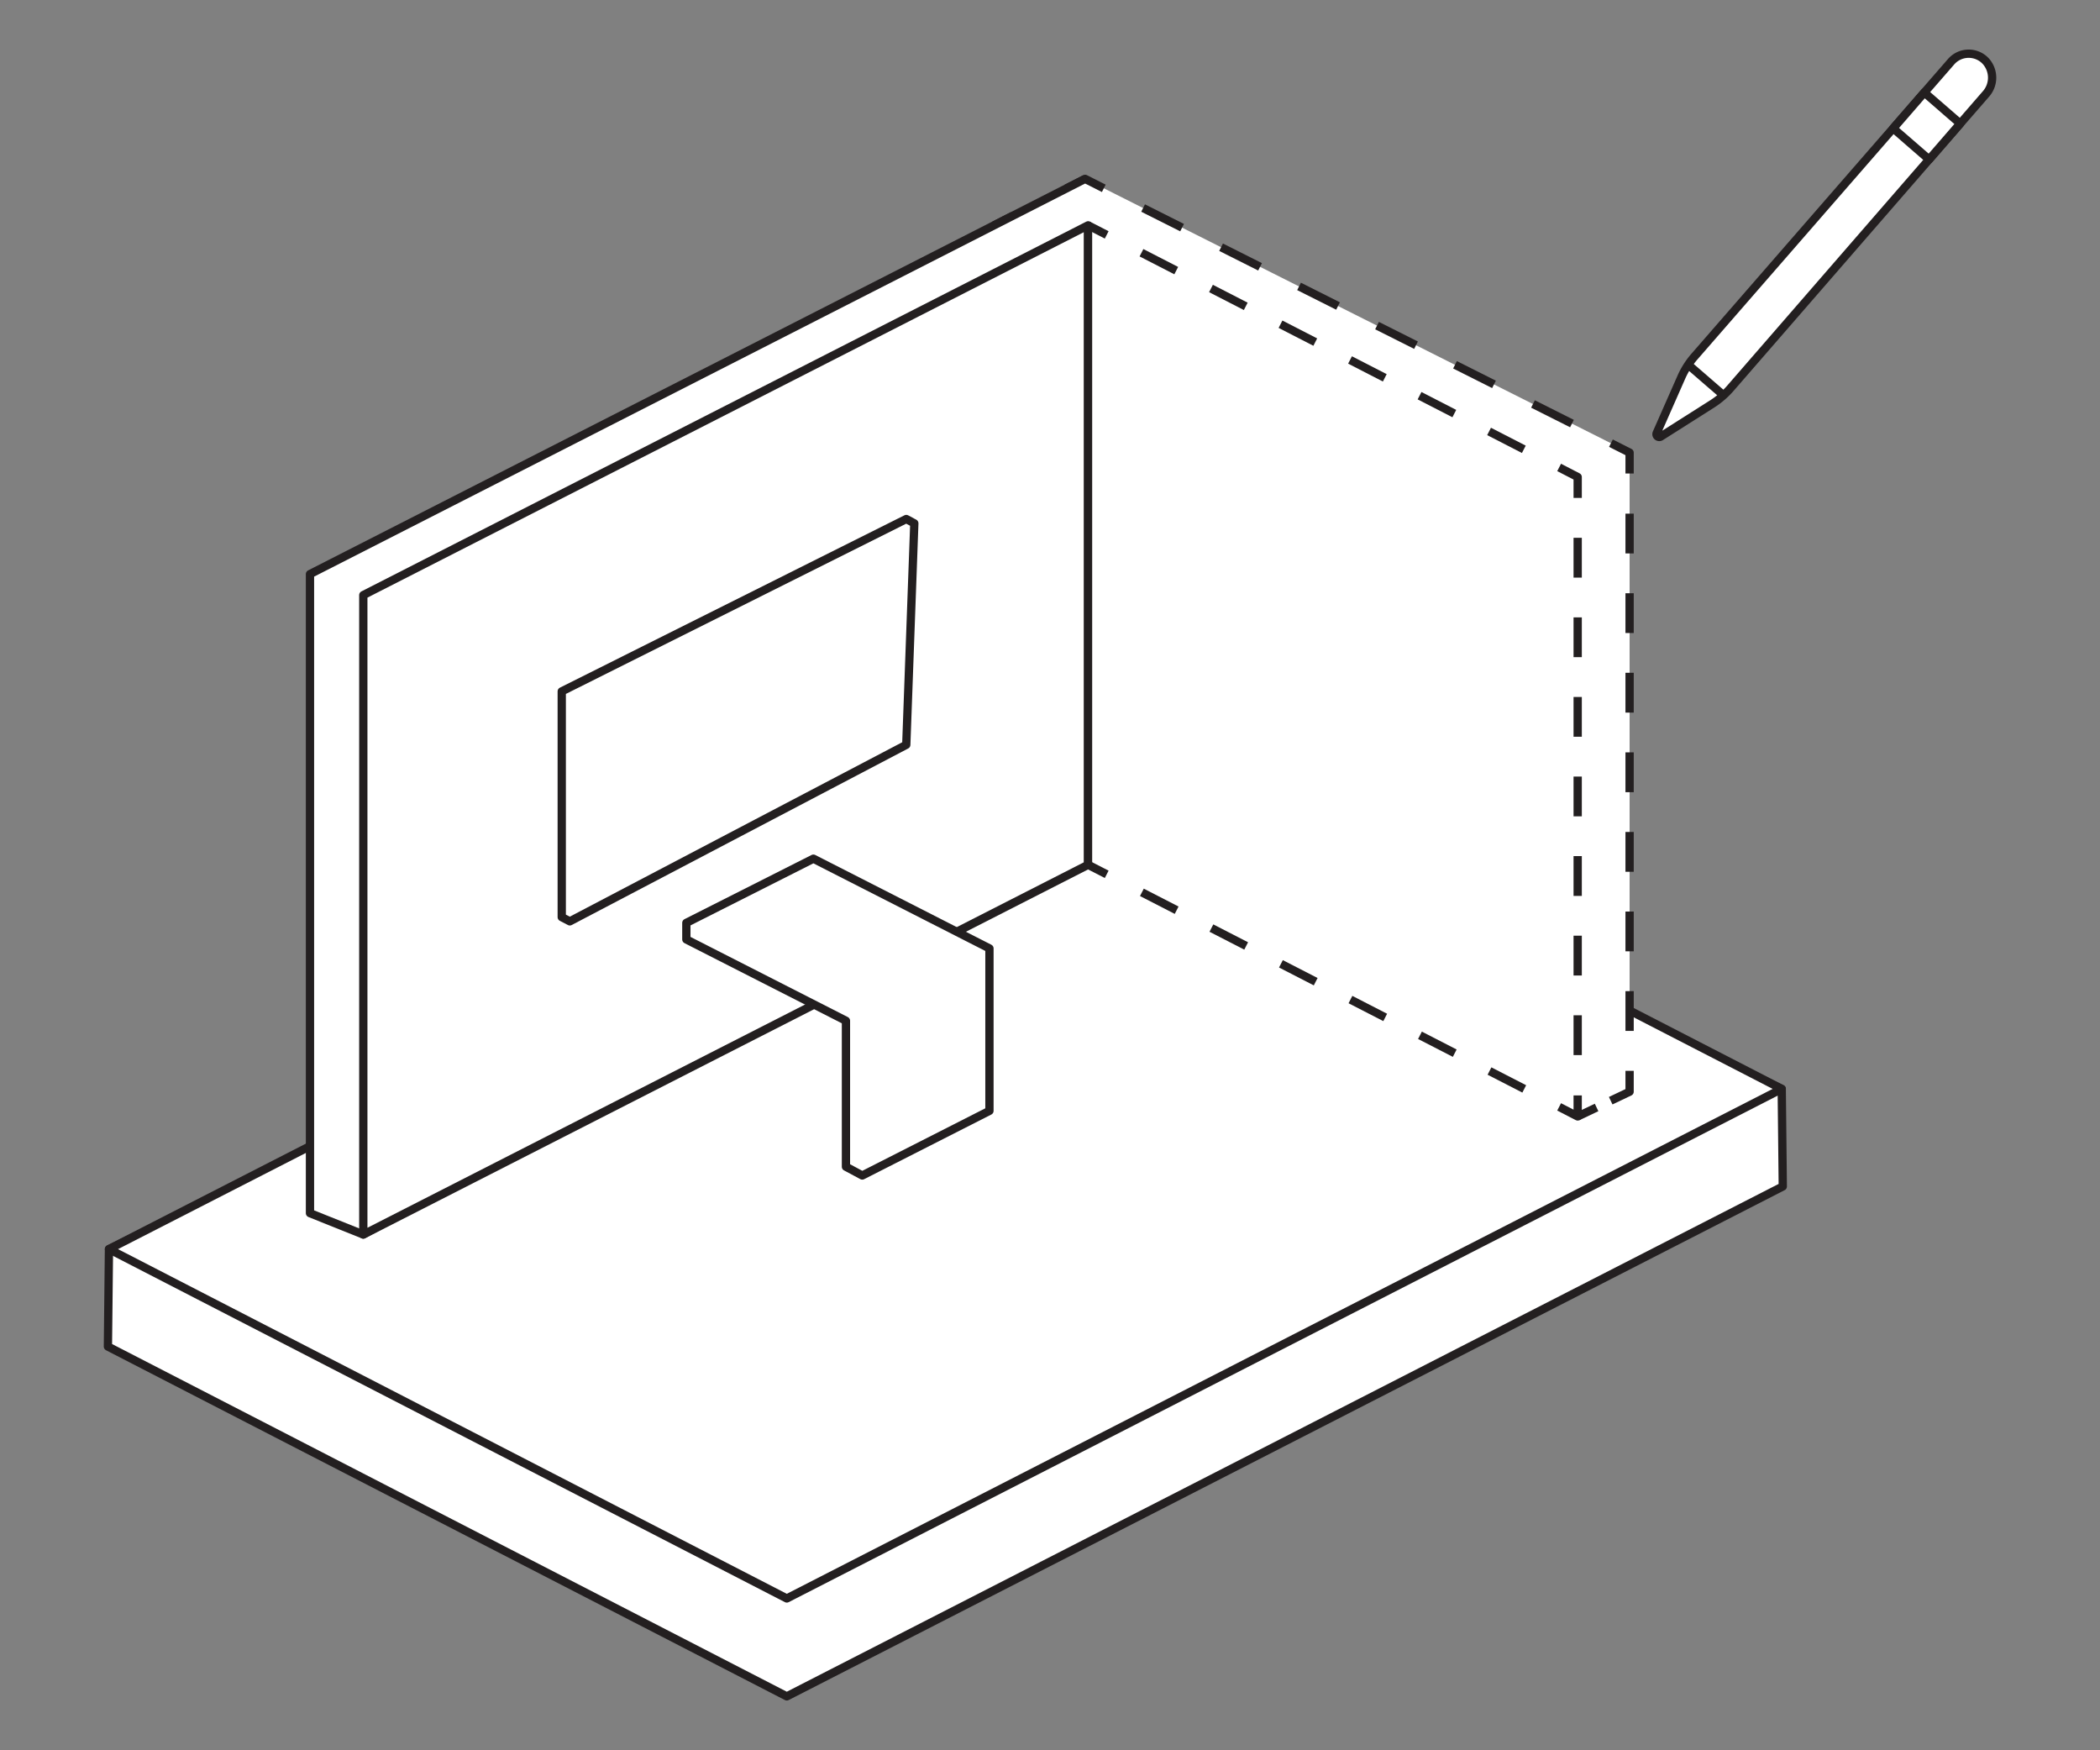 <svg id="Layer_1" data-name="Layer 1" xmlns="http://www.w3.org/2000/svg" viewBox="0 0 180 150"><rect x="0" y="0" width="180" height="150" fill="#808080" stroke="none"/><defs><style>.cls-1,.cls-2{fill:#fff;}.cls-1,.cls-3,.cls-4,.cls-5,.cls-6,.cls-7{stroke:#231f20;stroke-linejoin:round;stroke-width:0.71px;}.cls-3,.cls-4,.cls-5,.cls-6,.cls-7{fill:none;}.cls-4{stroke-dasharray:3.41 3.41;}.cls-5{stroke-dasharray:3.74 3.74;}.cls-6{stroke-dasharray:3.35 3.35;}.cls-7{stroke-dasharray:3.41 3.41;}</style></defs><polygon class="cls-1" points="152.81 101.68 67.44 145.38 9.25 115.4 9.34 107.05 94.61 66.14 152.72 93.32 152.81 101.68"/><polygon class="cls-1" points="152.72 93.32 67.44 136.99 9.34 107.05 94.61 63.39 152.72 93.32"/><polyline class="cls-2" points="135.23 95.68 139.68 93.56 139.68 38.79 93.01 15.33 85.21 19.31"/><line class="cls-3" x1="135.23" y1="95.68" x2="136.85" y2="94.91"/><polyline class="cls-3" points="138.06 94.33 139.68 93.56 139.68 91.77"/><line class="cls-4" x1="139.68" y1="88.35" x2="139.68" y2="42.29"/><polyline class="cls-3" points="139.68 40.58 139.68 38.79 138.08 37.98"/><line class="cls-5" x1="134.74" y1="36.3" x2="96.29" y2="16.98"/><polyline class="cls-3" points="94.61 16.14 93.01 15.33 91.41 16.15"/><line class="cls-3" x1="86.81" y1="18.49" x2="85.21" y2="19.31"/><polyline class="cls-1" points="93.27 71.69 31.14 105.8 26.57 103.97 26.57 49.2 93.01 15.33"/><polygon class="cls-1" points="93.27 74.11 31.14 105.8 31.14 51 93.27 19.31 93.27 74.11"/><polyline class="cls-2" points="93.27 19.31 135.23 40.88 135.23 95.68 93.27 74.11"/><line class="cls-3" x1="93.26" y1="19.31" x2="94.86" y2="20.13"/><line class="cls-6" x1="97.84" y1="21.66" x2="132.14" y2="39.29"/><polyline class="cls-3" points="133.64 40.06 135.23 40.88 135.23 42.67"/><line class="cls-7" x1="135.23" y1="46.09" x2="135.23" y2="92.17"/><polyline class="cls-3" points="135.23 93.88 135.23 95.68 133.64 94.86"/><line class="cls-6" x1="130.65" y1="93.32" x2="96.35" y2="75.69"/><line class="cls-3" x1="94.86" y1="74.93" x2="93.26" y2="74.11"/><polygon class="cls-1" points="48.15 78.6 48.84 78.96 77.68 63.83 78.37 44.85 77.68 44.48 48.15 59.25 48.15 78.6"/><polygon class="cls-1" points="83.24 80.48 83.24 80.48 69.72 73.59 58.83 79.09 58.83 80.51 72.51 87.48 72.51 99.99 73.91 100.74 84.81 95.2 84.81 81.28 83.24 80.48"/><line class="cls-3" x1="93.26" y1="19.31" x2="93.26" y2="74.11"/><path class="cls-1" d="M144.11,32.34,142,37.12a.24.24,0,0,0,.34.3l4.43-2.81a7.25,7.25,0,0,0,1.57-1.36L170.21,8.07a2.11,2.11,0,0,0-.05-2.88,2,2,0,0,0-2.95.13l-22,25.27A7,7,0,0,0,144.11,32.34Z"/><rect class="cls-1" x="163.11" y="8.78" width="4.07" height="4.07" transform="translate(282.83 127.16) rotate(-139.07)"/><line class="cls-1" x1="147.7" y1="33.85" x2="144.72" y2="31.27"/></svg>